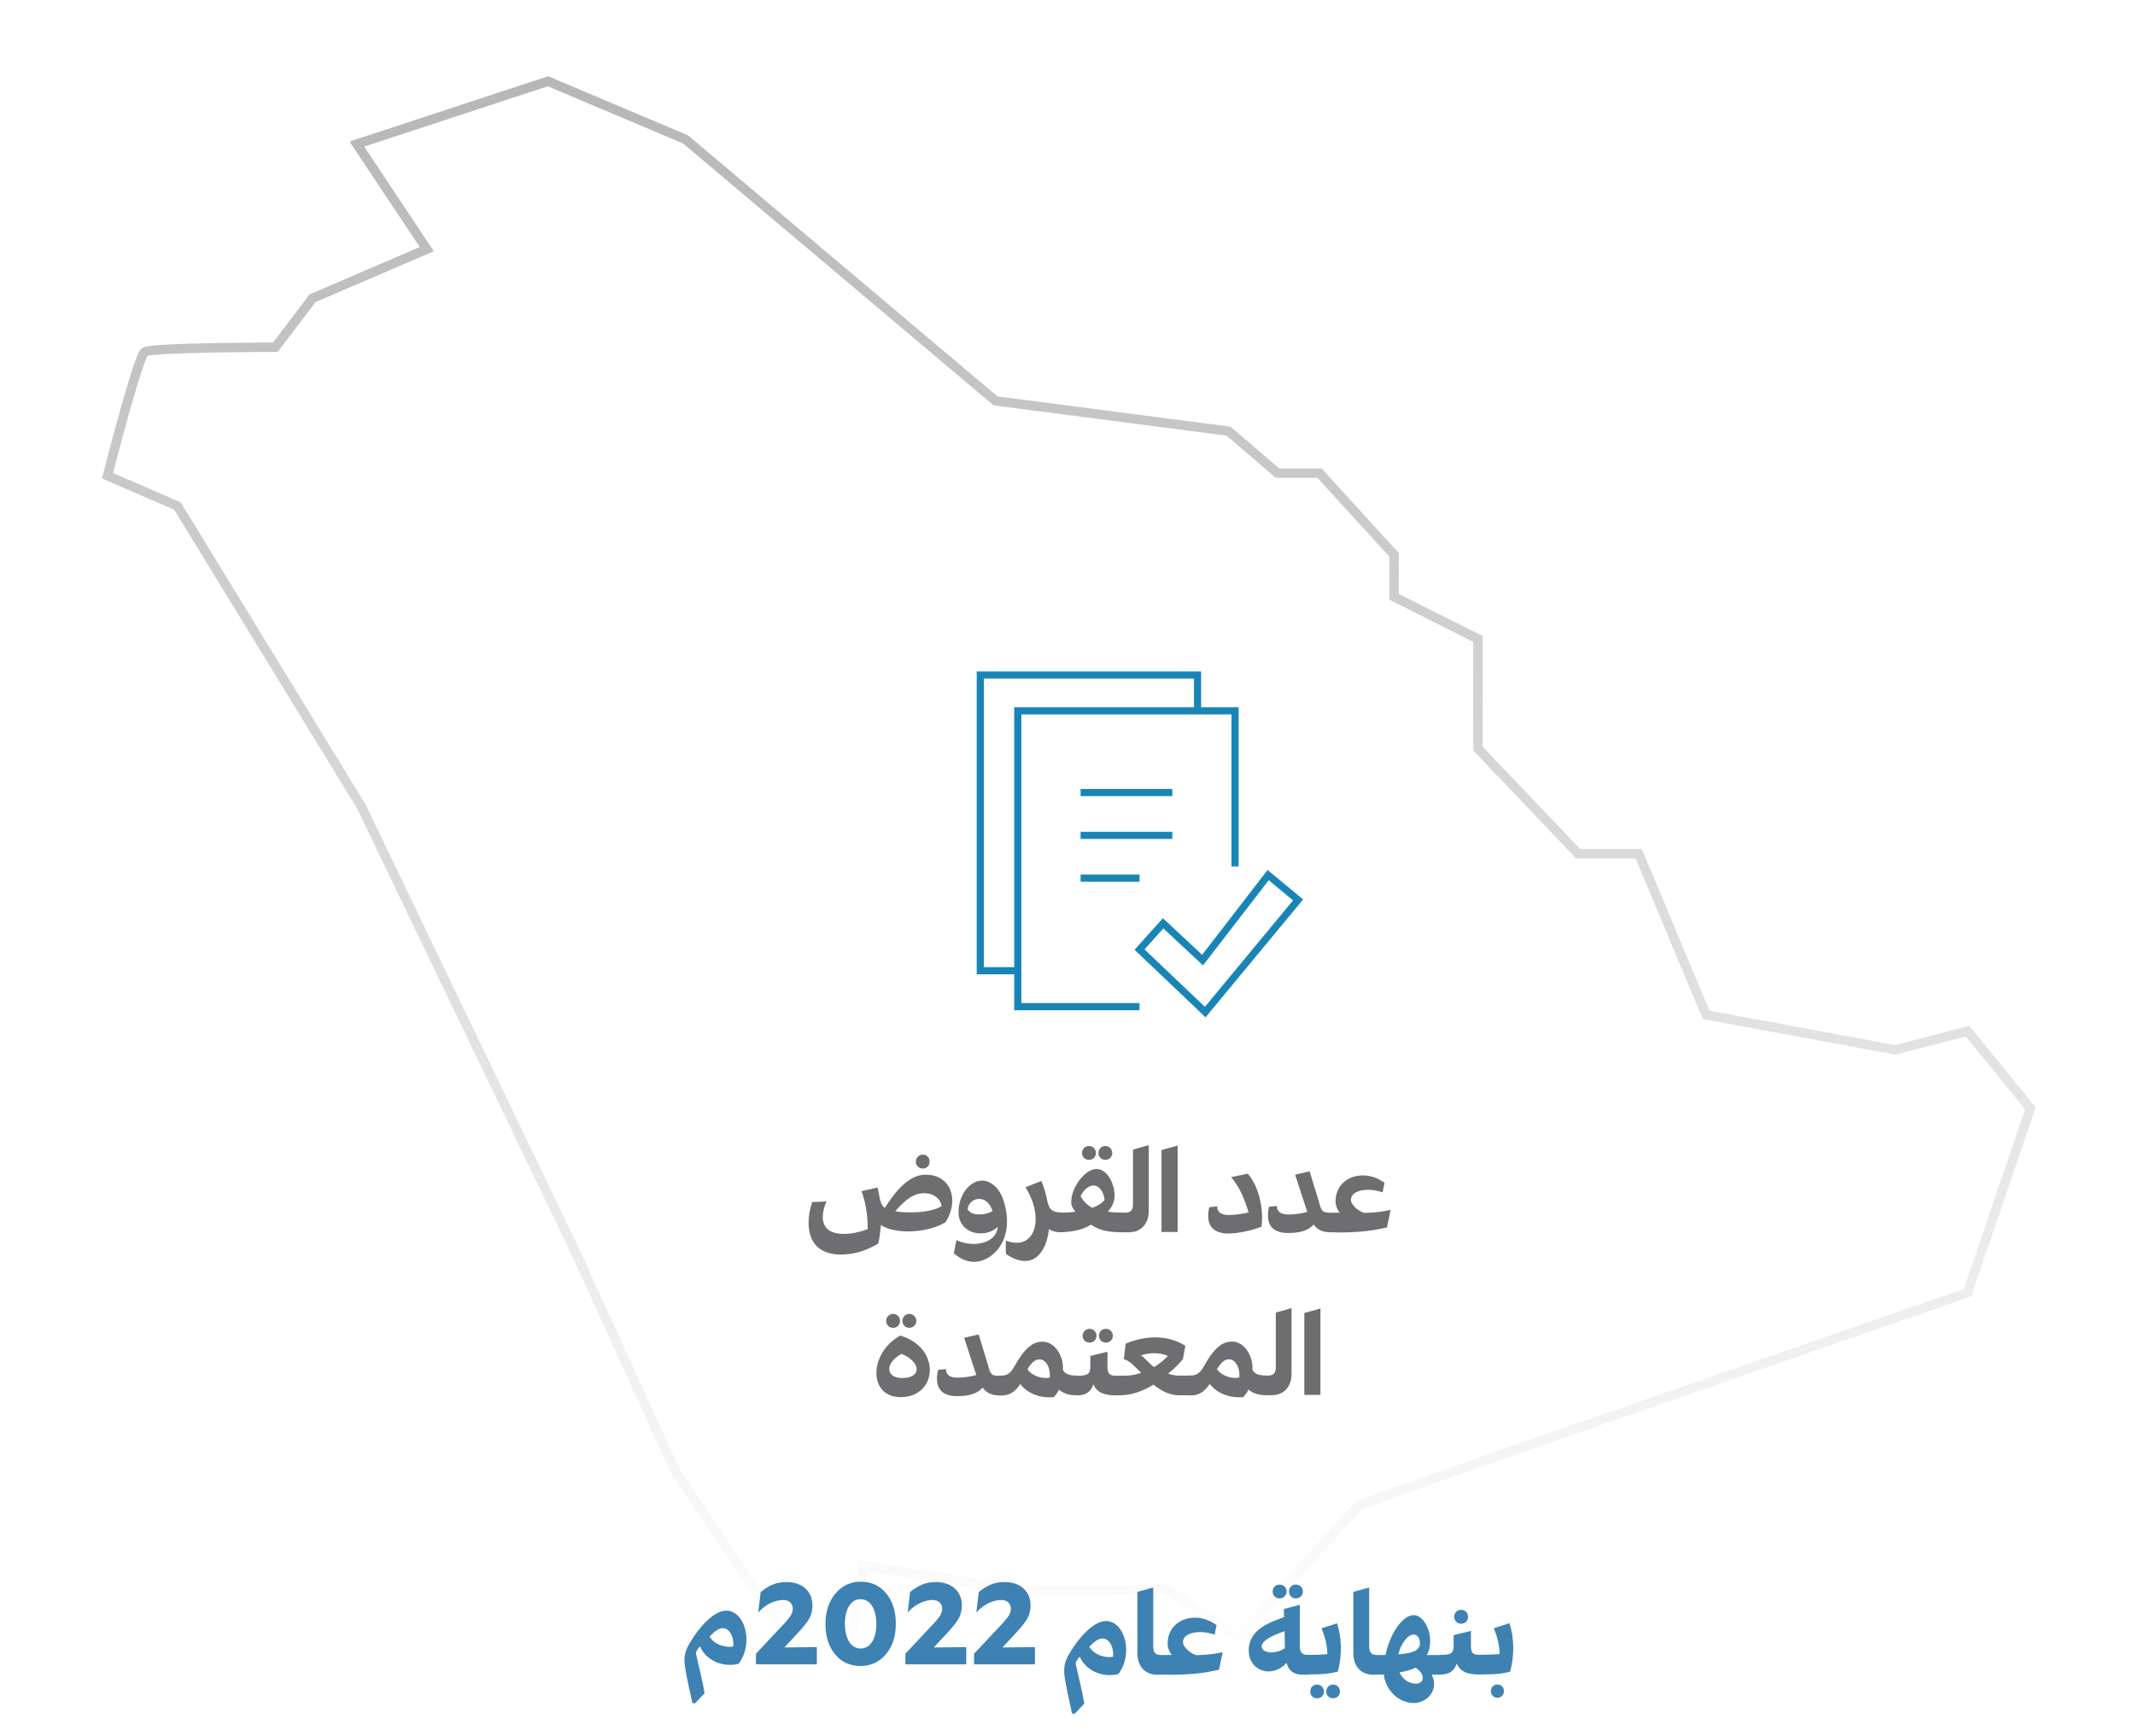 <svg width="209" height="170" viewBox="0 0 209 170" fill="none" xmlns="http://www.w3.org/2000/svg">
<path d="M79.492 117.684L80.902 117.624C80.652 118.214 80.542 118.724 80.542 119.144C80.542 120.254 81.312 120.804 82.602 120.804C83.332 120.804 84.092 120.644 84.942 120.344C84.942 119.754 84.912 119.214 84.832 118.624C84.742 117.994 84.592 117.344 84.342 116.614L85.902 116.264C85.992 116.624 86.072 117.014 86.132 117.394C86.242 117.804 86.372 118.104 86.622 118.254C88.002 116.054 89.302 114.974 90.672 115.004C93.032 115.034 93.962 117.414 92.572 119.644C91.032 120.634 88.022 120.884 86.482 120.074C86.382 120.024 86.302 119.984 86.242 119.904C86.182 120.504 86.092 121.294 85.972 121.754C84.632 122.524 83.512 122.824 82.312 122.824C80.282 122.824 79.152 121.734 79.152 119.694C79.152 119.104 79.262 118.424 79.502 117.694L79.492 117.684ZM92.172 118.074C92.052 117.314 91.382 116.854 90.562 116.814C89.852 116.804 89.022 116.974 87.642 118.574C88.162 118.744 91.062 118.854 92.172 118.074ZM89.652 113.724C89.652 113.334 89.962 113.044 90.332 113.044C90.732 113.044 91.002 113.334 91.002 113.724C91.002 114.114 90.732 114.404 90.332 114.404C89.962 114.404 89.652 114.114 89.652 113.724ZM93.372 122.694L93.632 121.404C94.932 122.084 97.462 121.964 97.682 120.114C96.392 121.324 93.832 120.814 93.832 118.664C93.832 117.044 94.882 115.584 96.152 115.584C96.932 115.584 97.712 116.234 98.092 117.144C98.852 119.044 98.792 121.274 97.392 122.624C96.382 123.614 94.872 124.014 93.382 122.704L93.372 122.694ZM95.772 118.894C96.272 118.904 96.792 118.814 97.162 118.554C96.942 117.894 96.512 117.394 95.892 117.374C95.362 117.354 94.802 117.734 94.722 118.374C94.902 118.704 95.222 118.874 95.762 118.894H95.772ZM104.022 120.484L103.712 120.634C103.392 120.634 102.972 120.544 102.682 120.324C102.412 122.864 100.912 124.444 98.462 122.754V121.454C101.372 122.564 102.282 119.214 100.382 116.234L101.942 115.624C102.232 116.324 102.442 117.054 102.562 117.764V117.704C102.752 118.584 103.232 118.704 103.982 118.704L104.252 118.864L104.012 120.484H104.022ZM103.152 119.184L103.732 118.734H103.742C104.272 118.724 104.782 118.704 105.282 118.624C105.032 118.374 104.862 118.034 104.862 117.684C104.862 116.274 106.192 114.444 107.352 114.444C108.352 114.444 109.112 115.834 109.112 117.074C109.112 117.644 108.842 118.204 108.442 118.624C108.942 118.704 109.392 118.714 110.002 118.724V120.644C108.562 120.644 107.662 120.494 106.792 119.894C106.052 120.394 105.012 120.604 103.732 120.644H103.722L103.142 120.184V119.194L103.152 119.184ZM106.912 118.254C107.392 118.094 107.822 117.834 108.132 117.484C108.042 116.654 107.602 116.064 107.042 116.064C106.582 116.064 106.082 116.474 105.782 117.114C106.012 117.554 106.402 117.944 106.902 118.244L106.912 118.254ZM105.922 112.884C105.922 112.494 106.212 112.194 106.602 112.194C106.992 112.194 107.282 112.504 107.282 112.884C107.282 113.264 106.992 113.554 106.602 113.554C106.212 113.554 105.922 113.264 105.922 112.884ZM108.202 112.194C108.592 112.194 108.882 112.504 108.882 112.884C108.882 113.264 108.592 113.554 108.202 113.554C107.812 113.554 107.532 113.264 107.532 112.884C107.532 112.504 107.812 112.194 108.202 112.194ZM110.572 120.644H109.982L109.392 120.184V119.194L109.982 118.714L110.122 118.724C110.862 118.724 110.912 118.294 110.912 117.784V112.554L112.452 112.114V118.574C112.452 119.744 111.742 120.634 110.572 120.634V120.644ZM113.702 112.594L115.282 112.154V120.614H113.702V112.594ZM120.242 120.764C119.072 120.764 118.272 120.254 118.272 119.044C118.272 118.794 118.302 118.514 118.382 118.194L119.162 118.104C119.152 118.274 119.182 118.424 119.252 118.524C119.412 118.834 119.812 118.954 120.302 118.954C120.792 118.954 121.712 118.844 122.222 118.694C121.892 117.584 121.452 116.354 120.522 115.244L122.142 114.904C123.232 116.124 123.722 118.374 123.492 120.094C122.462 120.514 121.062 120.764 120.242 120.764ZM130.252 118.714V120.644C129.452 120.644 128.962 120.384 128.592 119.884C128.052 120.514 127.172 120.714 126.082 120.714C124.902 120.714 124.122 120.214 124.122 119.004C124.122 118.744 124.152 118.464 124.232 118.144L125.012 118.064C125.002 118.234 125.022 118.374 125.102 118.474C125.262 118.794 125.642 118.904 126.132 118.904C126.552 118.904 127.482 118.824 127.972 118.634C127.582 117.524 127.232 116.324 126.782 115.004L128.202 114.674C128.802 116.694 129.122 117.614 129.232 118.074C129.412 118.634 129.592 118.724 130.242 118.724L130.252 118.714ZM130.762 120.644H130.242L129.662 120.184V119.194L130.242 118.734L131.142 118.724C130.882 118.394 130.742 117.994 130.742 117.614C130.742 116.034 131.952 115.074 133.422 115.074C134.122 115.074 134.872 115.314 135.532 115.804L135.352 116.704L135.302 116.724C134.862 116.564 134.372 116.484 133.932 116.484C132.982 116.484 132.242 116.824 132.242 117.484C132.242 117.844 132.772 118.484 133.532 118.744C134.452 118.724 135.212 118.654 136.062 118.464L136.122 118.494L135.772 120.174C134.432 120.464 133.312 120.664 130.772 120.664L130.762 120.644Z" fill="#6E6E70"/>
<path d="M88.132 130.755C90.112 131.345 91.022 132.795 91.022 134.125C91.022 135.515 90.013 136.785 88.162 136.785C86.573 136.785 85.793 135.705 85.793 134.415C85.793 133.125 86.582 131.605 88.132 130.755ZM86.752 129.325C86.752 128.935 87.043 128.635 87.433 128.635C87.823 128.635 88.103 128.945 88.103 129.325C88.103 129.705 87.823 129.995 87.433 129.995C87.043 129.995 86.752 129.715 86.752 129.325ZM88.302 134.915C89.282 134.915 89.733 134.525 89.733 134.055C89.733 133.545 89.213 132.925 88.243 132.545C87.422 133.005 87.052 133.565 87.052 134.035C87.052 134.535 87.502 134.915 88.302 134.915ZM89.013 128.635C89.403 128.635 89.703 128.945 89.703 129.325C89.703 129.705 89.392 129.995 89.013 129.995C88.632 129.995 88.343 129.715 88.343 129.325C88.343 128.935 88.623 128.635 89.013 128.635ZM97.853 134.685V136.615C97.052 136.615 96.562 136.355 96.192 135.855C95.653 136.485 94.772 136.685 93.683 136.685C92.502 136.685 91.722 136.185 91.722 134.975C91.722 134.715 91.752 134.435 91.832 134.115L92.612 134.035C92.603 134.205 92.623 134.345 92.703 134.445C92.862 134.765 93.243 134.875 93.733 134.875C94.153 134.875 95.082 134.795 95.573 134.605C95.183 133.495 94.832 132.295 94.382 130.975L95.802 130.645C96.403 132.665 96.722 133.585 96.832 134.045C97.013 134.605 97.192 134.695 97.843 134.695L97.853 134.685ZM103.672 136.045C103.552 136.305 103.362 136.555 103.172 136.785C101.902 136.905 100.622 136.475 99.873 135.495C99.392 136.245 98.843 136.625 98.013 136.625H97.772L97.183 136.145V135.155L97.772 134.675H98.013C98.942 134.685 99.203 133.915 99.562 133.325C100.443 131.855 101.202 131.345 102.082 131.355C103.262 131.355 104.142 132.785 104.052 134.095C104.242 134.585 104.842 134.675 105.432 134.675V136.605C104.652 136.605 104.073 136.425 103.663 136.035L103.672 136.045ZM102.772 134.875C102.842 133.945 102.462 133.255 101.932 133.105C101.412 132.985 100.972 133.375 100.582 134.065C101.092 134.775 102.142 135.025 102.772 134.865V134.875ZM104.832 135.155L105.422 134.695H105.572C106.652 134.685 106.732 134.355 106.732 133.705V132.755L108.413 132.335V133.765C108.413 134.505 108.602 134.695 109.342 134.695V136.615C108.062 136.615 107.373 136.335 107.033 135.525C106.793 136.285 106.242 136.615 105.432 136.615L104.842 136.155V135.165L104.832 135.155ZM105.982 130.775C105.982 130.405 106.273 130.095 106.663 130.095C107.053 130.095 107.342 130.405 107.342 130.775C107.342 131.145 107.053 131.445 106.663 131.445C106.273 131.445 105.982 131.165 105.982 130.775ZM108.262 130.095C108.652 130.095 108.943 130.405 108.943 130.775C108.943 131.145 108.652 131.445 108.262 131.445C107.872 131.445 107.582 131.165 107.582 130.775C107.582 130.385 107.862 130.095 108.262 130.095ZM116.402 134.685V136.605H115.452C114.472 136.605 113.652 136.145 112.922 135.565C111.792 136.245 110.682 136.605 109.592 136.605H109.342L108.762 136.125V135.145L109.342 134.685H110.072C110.662 134.685 111.222 134.575 111.712 134.405C111.082 133.775 110.532 133.185 110.012 133.065L110.193 131.555C112.203 130.675 114.413 130.715 116.033 131.755L115.802 133.055C115.602 133.305 115.093 133.885 114.353 134.485C114.673 134.595 115.022 134.675 115.392 134.675H116.402V134.685ZM112.473 133.405C112.643 133.565 112.802 133.715 112.962 133.845C113.532 133.515 113.982 133.105 114.332 132.755C113.632 132.445 112.753 132.365 111.693 132.685C111.963 132.885 112.213 133.135 112.473 133.395V133.405ZM122.223 136.035C122.103 136.295 121.913 136.545 121.723 136.775C120.453 136.895 119.172 136.465 118.422 135.485C117.942 136.235 117.392 136.615 116.562 136.615H116.322L115.732 136.135V135.145L116.322 134.665H116.562C117.493 134.675 117.752 133.905 118.112 133.315C118.992 131.845 119.753 131.335 120.633 131.345C121.813 131.345 122.693 132.775 122.603 134.085C122.793 134.575 123.392 134.665 123.982 134.665V136.595C123.202 136.595 122.622 136.415 122.212 136.025L122.223 136.035ZM121.322 134.865C121.392 133.935 121.012 133.245 120.482 133.095C119.962 132.975 119.523 133.365 119.133 134.055C119.643 134.765 120.692 135.015 121.322 134.855V134.865ZM124.552 136.595H123.962L123.372 136.135V135.145L123.962 134.665L124.103 134.675C124.843 134.675 124.892 134.245 124.892 133.735V128.505L126.432 128.065V134.525C126.432 135.695 125.722 136.585 124.552 136.585V136.595ZM127.682 128.545L129.262 128.105V136.565H127.682V128.545Z" fill="#6E6E70"/>
<path d="M71.091 157.686C72.927 157.686 73.822 160.882 72.303 162.888C70.853 163.262 69.164 162.65 68.518 161.176C68.257 161.494 68.099 161.72 68.133 161.902C68.529 163.704 68.779 164.554 68.972 165.778L68.042 166.752H67.781C67.645 166.05 67.351 164.905 67.113 163.534C66.92 162.491 66.931 161.811 67.532 160.836C68.45 159.284 69.878 157.686 71.091 157.686ZM69.459 160.224C69.969 161.074 71.102 161.335 71.782 161.199C71.862 160.292 71.465 159.51 70.887 159.42C70.535 159.34 70.094 159.544 69.459 160.224Z" fill="#3D82B2"/>
<path d="M74.002 162.944V161.902L76.824 158.898C77.413 158.252 77.606 157.912 77.606 157.493C77.606 156.994 77.243 156.643 76.688 156.643C75.951 156.643 75.022 156.983 74.251 157.844H74.228L74.466 155.861C75.237 155.238 75.963 154.886 76.983 154.886C78.546 154.886 79.532 155.804 79.532 157.176C79.532 157.618 79.442 158.026 79.249 158.4C79.056 158.774 78.694 159.227 78.172 159.794L76.79 161.29L79.963 161.256V162.944H74.002ZM87.695 158.966C87.695 160.179 87.378 161.176 86.732 161.947C86.086 162.718 85.248 163.103 84.239 163.103C83.219 163.103 82.38 162.729 81.757 161.97C81.122 161.21 80.805 160.224 80.805 158.989C80.805 157.776 81.133 156.79 81.791 156.008C82.437 155.238 83.264 154.852 84.261 154.852C85.281 154.852 86.109 155.226 86.743 155.986C87.378 156.745 87.695 157.742 87.695 158.966ZM82.709 158.966C82.709 160.417 83.287 161.392 84.261 161.392C85.213 161.392 85.791 160.406 85.791 158.989C85.791 157.55 85.202 156.564 84.239 156.564C83.275 156.564 82.709 157.561 82.709 158.966ZM88.628 162.944V161.902L91.45 158.898C92.039 158.252 92.232 157.912 92.232 157.493C92.232 156.994 91.869 156.643 91.314 156.643C90.577 156.643 89.648 156.983 88.877 157.844H88.855L89.093 155.861C89.863 155.238 90.588 154.886 91.609 154.886C93.172 154.886 94.159 155.804 94.159 157.176C94.159 157.618 94.068 158.026 93.875 158.4C93.683 158.774 93.32 159.227 92.799 159.794L91.416 161.29L94.589 161.256V162.944H88.628ZM95.352 162.944V161.902L98.174 158.898C98.763 158.252 98.956 157.912 98.956 157.493C98.956 156.994 98.593 156.643 98.037 156.643C97.301 156.643 96.371 156.983 95.601 157.844H95.578L95.816 155.861C96.587 155.238 97.312 154.886 98.332 154.886C99.896 154.886 100.882 155.804 100.882 157.176C100.882 157.618 100.791 158.026 100.599 158.4C100.406 158.774 100.043 159.227 99.522 159.794L98.139 161.29L101.313 161.256V162.944H95.352Z" fill="#3D82B2"/>
<path d="M109.482 163.894C108.032 164.264 106.342 163.654 105.692 162.184C105.432 162.504 105.272 162.724 105.302 162.914C105.702 164.714 105.952 165.564 106.142 166.794L105.212 167.774H104.952C104.812 167.074 104.522 165.924 104.282 164.554C104.092 163.514 104.102 162.834 104.702 161.854C105.622 160.304 107.052 158.704 108.262 158.704C110.102 158.704 110.992 161.904 109.472 163.904L109.482 163.894ZM108.962 162.204C109.042 161.294 108.642 160.514 108.062 160.424C107.712 160.344 107.272 160.544 106.632 161.224C107.142 162.074 108.272 162.334 108.952 162.204H108.962ZM111.342 161.884V155.844L112.892 155.424V161.094C112.892 161.604 112.952 162.034 113.672 162.034H113.822V163.954H113.232C112.052 163.954 111.342 163.054 111.342 161.894V161.884ZM114.322 163.944H113.802L113.222 163.484V162.494L113.802 162.034L114.702 162.024C114.442 161.694 114.302 161.294 114.302 160.914C114.302 159.334 115.512 158.374 116.982 158.374C117.682 158.374 118.432 158.614 119.092 159.104L118.912 160.004L118.862 160.024C118.422 159.864 117.932 159.784 117.492 159.784C116.542 159.784 115.802 160.124 115.802 160.784C115.802 161.144 116.332 161.784 117.092 162.044C118.012 162.024 118.772 161.954 119.622 161.764L119.682 161.794L119.332 163.474C117.992 163.764 116.872 163.964 114.332 163.964L114.322 163.944ZM125.702 158.314L125.682 157.524L127.242 157.114V161.074C127.242 161.604 127.312 162.024 128.042 162.024H128.132V163.954H127.522C126.572 163.954 126.142 163.504 125.942 162.794C125.422 163.374 124.782 163.634 124.182 163.634C123.162 163.634 122.242 162.874 122.242 161.574C122.242 159.474 124.422 158.794 125.692 158.324L125.702 158.314ZM124.442 161.774C124.862 161.774 125.352 161.654 125.782 161.364L125.752 159.694C124.842 160.014 123.512 160.544 123.512 161.194C123.522 161.564 123.932 161.774 124.452 161.774H124.442ZM124.582 155.814C124.582 155.424 124.872 155.134 125.262 155.134C125.652 155.134 125.942 155.424 125.942 155.814C125.942 156.204 125.652 156.484 125.262 156.484C124.872 156.484 124.582 156.204 124.582 155.814ZM126.852 155.134C127.252 155.134 127.542 155.424 127.542 155.814C127.542 156.204 127.252 156.484 126.852 156.484C126.452 156.484 126.182 156.204 126.182 155.814C126.182 155.424 126.462 155.134 126.852 155.134ZM127.452 163.474V162.494L128.042 162.014C128.492 162.024 129.672 162.004 129.942 161.934C129.912 161.164 129.802 160.494 129.362 159.414L130.892 158.924C131.322 160.284 131.422 161.954 130.962 163.654C130.342 163.814 129.692 163.934 128.032 163.934L127.442 163.454L127.452 163.474ZM128.922 164.924C129.312 164.924 129.602 165.214 129.602 165.604C129.602 165.994 129.312 166.264 128.922 166.264C128.532 166.264 128.262 165.984 128.262 165.604C128.262 165.224 128.532 164.924 128.922 164.924ZM130.502 164.924C130.872 164.924 131.172 165.214 131.172 165.604C131.172 165.994 130.882 166.264 130.502 166.264C130.122 166.264 129.832 165.984 129.832 165.604C129.832 165.224 130.112 164.924 130.502 164.924ZM132.482 161.884V155.844L134.032 155.424V161.094C134.032 161.604 134.092 162.034 134.812 162.034H134.962V163.954H134.372C133.192 163.954 132.482 163.054 132.482 161.894V161.884ZM138.352 166.724C136.902 166.724 135.602 165.424 135.472 163.944H134.952L134.362 163.484V162.494L134.952 162.034L135.632 162.024C136.022 160.104 137.232 158.124 138.402 158.124C139.192 158.124 140.002 159.314 140.002 160.664C140.012 161.184 139.892 161.654 139.672 162.034H140.992V163.954H140.152C140.912 165.464 139.692 166.734 138.362 166.734L138.352 166.724ZM139.002 160.874C139.002 160.364 138.722 160.024 138.392 160.024C137.792 160.024 137.112 160.964 136.882 161.964C138.292 161.864 139.002 161.594 139.002 160.874ZM138.592 164.834C139.082 164.834 139.302 164.564 139.272 164.204C139.262 163.874 138.942 163.474 138.562 163.274C138.122 163.494 137.572 163.634 137.002 163.724C137.252 164.324 137.842 164.834 138.602 164.834H138.592ZM140.402 162.494L140.992 162.014H141.142C142.222 162.024 142.302 161.684 142.302 161.024V160.084L143.992 159.674V161.094C143.992 161.844 144.172 162.014 144.922 162.014V163.944C143.632 163.944 142.942 163.664 142.602 162.854C142.362 163.614 141.822 163.944 141.002 163.944L140.412 163.464V162.484L140.402 162.494ZM142.352 158.284C142.352 157.894 142.662 157.604 143.042 157.604C143.422 157.604 143.712 157.894 143.712 158.284C143.712 158.674 143.432 158.964 143.042 158.964C142.652 158.964 142.352 158.674 142.352 158.284ZM147.842 163.654C147.222 163.824 146.582 163.934 144.912 163.934L144.322 163.474V162.484L144.912 162.004C145.362 162.004 146.532 161.984 146.812 161.924C146.762 161.164 146.672 160.484 146.232 159.404L147.772 158.914C148.192 160.274 148.292 161.944 147.832 163.644L147.842 163.654ZM146.592 164.914C146.952 164.914 147.222 165.194 147.222 165.564C147.222 165.934 146.952 166.214 146.592 166.214C146.232 166.214 145.942 165.934 145.942 165.564C145.942 165.194 146.222 164.914 146.592 164.914Z" fill="#3D82B2"/>
<path d="M99.632 95.035H95.962V66.085H117.232V69.595M111.552 98.555H99.632V69.595H120.902V84.825M105.782 77.595H114.762M105.782 81.785H114.762M105.782 85.975H111.552M117.982 99.085L111.552 92.965L113.862 90.395L117.722 93.995L124.142 85.675L127.072 88.105L117.982 99.085Z" stroke="#1985B6" stroke-width="0.7" stroke-miterlimit="10"/>
<g opacity="0.5">
<mask id="mask0_1520_5812" style="mask-type:luminance" maskUnits="userSpaceOnUse" x="0" y="0" width="209" height="167">
<path d="M208.302 0.485H0.982V166.005H208.302V0.485Z" fill="white"/>
</mask>
<g mask="url(#mask0_1520_5812)">
<mask id="mask1_1520_5812" style="mask-type:luminance" maskUnits="userSpaceOnUse" x="0" y="0" width="209" height="167">
<path d="M208.302 0.485H0.982V166.005H208.302V0.485Z" fill="white"/>
</mask>
<g mask="url(#mask1_1520_5812)">
<path d="M35.443 79.075L17.372 49.545L10.523 46.575C10.523 46.575 13.492 34.915 14.172 34.455C14.852 33.995 26.953 33.995 26.953 33.995L30.602 29.195L41.782 24.395L34.932 14.105L53.642 7.955L67.103 13.645L97.453 39.245L120.272 42.215L125.062 46.325H129.172L136.472 54.325V58.435L144.682 62.555V73.295L154.492 83.585H160.422L167.012 99.355L185.532 102.785L192.602 100.955L198.762 108.495L192.602 126.555L147.192 142.325L133.042 147.355L121.172 160.385L114.322 155.585L100.862 155.815L84.433 153.295L82.832 164.495H79.862L66.172 144.145L56.312 122.535L35.403 79.025L35.443 79.075Z" stroke="url(#paint0_linear_1520_5812)" stroke-width="0.92" stroke-miterlimit="10"/>
</g>
</g>
</g>
<defs>
<linearGradient id="paint0_linear_1520_5812" x1="104.642" y1="7.955" x2="104.642" y2="164.495" gradientUnits="userSpaceOnUse">
<stop stop-color="#6E6E70"/>
<stop offset="1" stop-color="#6E6E70" stop-opacity="0"/>
</linearGradient>
</defs>
</svg>
